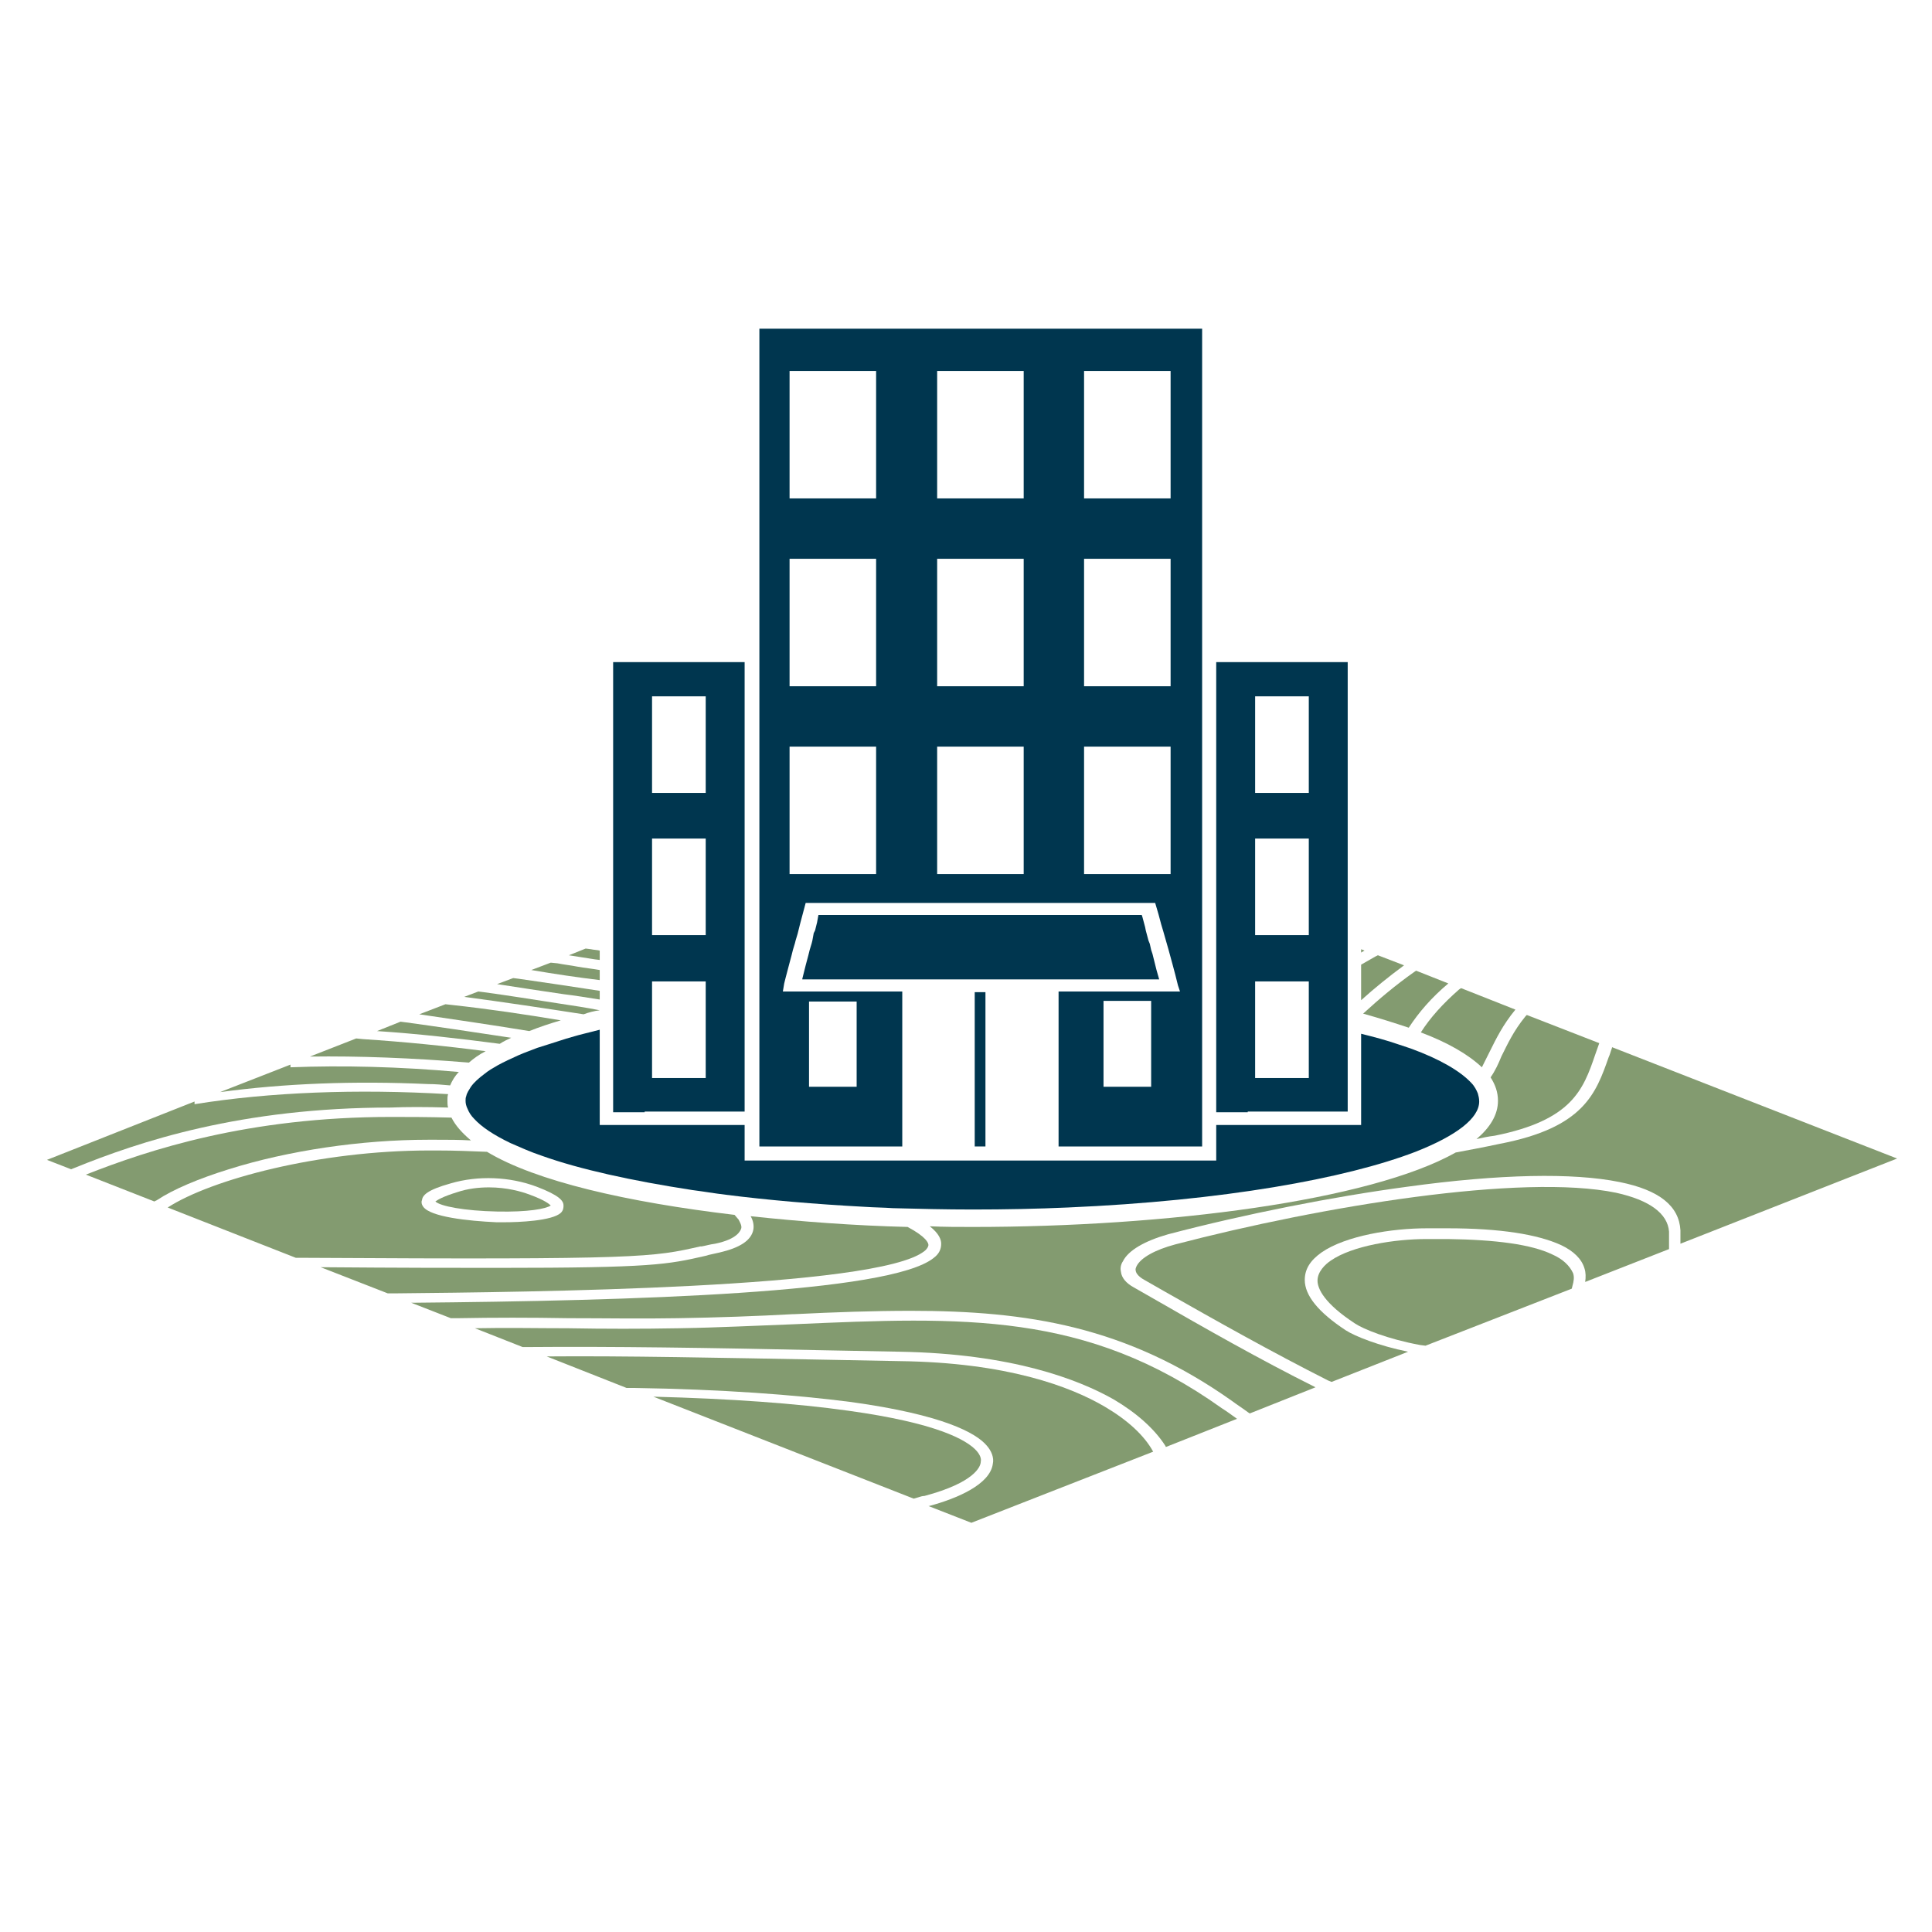 <?xml version="1.0" encoding="utf-8"?>
<!-- Generator: Adobe Illustrator 27.5.0, SVG Export Plug-In . SVG Version: 6.00 Build 0)  -->
<svg version="1.1" id="Layer_1" xmlns="http://www.w3.org/2000/svg" xmlns:xlink="http://www.w3.org/1999/xlink" x="0px" y="0px"
	 viewBox="0 0 288 288" style="enable-background:new 0 0 288 288;" xml:space="preserve">
<style type="text/css">
	.st0{fill:none;}
	.st1{fill:#839B70;}
	.st2{fill:#00364F;}
</style>
<rect x="186.7" y="103.6" class="st0" width="7.7" height="14.1"/>
<path class="st0" d="M67.2,176.4c-3.6,1.1-4.2,1.8-4.3,2.5c0,0.2,0,0.6,0.2,1c1.1,1.4,6.5,2.1,10.9,2.2c0.4,0,0.8,0,1.2,0
	c2.1,0,7-0.1,8.4-1.4c0.4-0.4,0.4-0.8,0.4-1.1c-0.1-0.7-0.6-1.5-4-2.8C76,175.3,71.3,175.2,67.2,176.4L67.2,176.4z M82.1,179.7
	c-0.6,0.5-3.4,1-8,0.9c-5-0.1-8.5-0.8-9.2-1.5c0.2-0.2,0.9-0.7,3.3-1.4c1.5-0.4,3.1-0.7,4.7-0.7c2.6,0,4.8,0.6,6.1,1.1
	C81.2,179,81.9,179.5,82.1,179.7L82.1,179.7z"/>
<rect x="161.2" y="111.8" class="st0" width="12.6" height="2.1"/>
<rect x="161.2" y="57.2" class="st0" width="12.6" height="18.5"/>
<rect x="139.8" y="111.8" class="st0" width="12.6" height="2.1"/>
<rect x="97.8" y="103.6" class="st0" width="7.7" height="14.1"/>
<rect x="161.2" y="84.5" class="st0" width="12.6" height="18.5"/>
<rect x="118.4" y="57.2" class="st0" width="12.6" height="18.5"/>
<rect x="139.8" y="84.5" class="st0" width="12.6" height="18.5"/>
<rect x="139.8" y="57.2" class="st0" width="12.6" height="18.5"/>
<rect x="118.4" y="84.5" class="st0" width="12.6" height="18.5"/>
<rect x="97.8" y="124.4" class="st0" width="7.7" height="7.3"/>
<rect x="118.4" y="111.8" class="st0" width="12.6" height="2.1"/>
<path class="st1" d="M89.4,149v-1.3c-3.9-0.6-7.9-1.2-12.1-1.8l-0.8-0.1l-2.4,0.9c3.2,0.5,6.5,1,9.9,1.5
	C85.7,148.4,87.5,148.7,89.4,149L89.4,149z"/>
<path class="st1" d="M89.4,144.6c-1.1-0.2-2.2-0.3-3.3-0.5c-1-0.2-2-0.3-3-0.5l-1-0.1l-2.9,1.1c3.5,0.6,6.9,1.1,10.2,1.5L89.4,144.6
	L89.4,144.6z"/>
<path class="st1" d="M89.4,150.6L89.4,150.6c-2-0.4-4-0.7-6-1c-3.9-0.6-7.6-1.2-11.3-1.7l-0.8-0.1l-2.1,0.8c6,0.8,12,1.7,17.8,2.6
	C87.8,150.9,88.6,150.7,89.4,150.6L89.4,150.6z"/>
<path class="st1" d="M202.9,141.5v0.5c0.2-0.1,0.3-0.2,0.5-0.3C203.4,141.7,202.9,141.5,202.9,141.5z"/>
<path class="st1" d="M89.4,143.1v-1.4c-0.4-0.1-0.9-0.1-1.3-0.2l-0.8-0.1l-2.5,1c0.6,0.1,1.2,0.2,1.9,0.3
	C87.5,142.8,88.4,143,89.4,143.1L89.4,143.1z"/>
<path class="st1" d="M205.4,142.4l-0.4,0.2c-0.7,0.4-1.4,0.8-2.1,1.2v5.3c2-1.8,4.1-3.5,6.4-5.2L205.4,142.4z"/>
<path class="st1" d="M83.6,152.1c-5.4-0.9-10.8-1.7-16.3-2.3l-0.9-0.1l-3.9,1.5c4.7,0.7,10.3,1.5,16.4,2.5
	C80.4,153.1,81.9,152.6,83.6,152.1L83.6,152.1z"/>
<path class="st1" d="M76.2,154.7c-5.9-0.9-11.3-1.7-15.7-2.3l-0.8-0.1l-3.5,1.4c6.1,0.4,12.2,1.1,18.3,1.9
	C75.1,155.2,75.6,155,76.2,154.7z"/>
<path class="st1" d="M210,153.2c1.5-2.3,3.4-4.5,5.9-6.6l-4.8-1.9l-0.3,0.2c-2.7,1.9-5.2,4-7.6,6.2
	C205.7,151.8,207.9,152.5,210,153.2L210,153.2z"/>
<path class="st1" d="M63.8,161.6c1.1,0,2.2,0.1,3.3,0.2c0.3-0.7,0.7-1.4,1.3-2c-8.9-0.8-17.3-1-25.1-0.7l0-0.4l-10.5,4.1
	C42.4,161.5,52.8,161.1,63.8,161.6L63.8,161.6z"/>
<path class="st1" d="M222.2,160.6c0.7,1.1,1.1,2.2,1.1,3.5c0,2.1-1.2,4-3.2,5.7c0.9-0.2,1.8-0.4,2.7-0.5c11.5-2.3,13.2-6.8,15-12.1
	c0.2-0.6,0.4-1.1,0.6-1.7l-10.8-4.2l-0.2,0.2c-1.8,2.2-2.7,4.2-3.6,6C223.4,158.5,222.9,159.6,222.2,160.6z"/>
<path class="st1" d="M82.1,179.7c-0.2-0.2-0.9-0.8-3.1-1.6c-1.3-0.5-3.5-1.1-6.1-1.1c-1.6,0-3.2,0.2-4.7,0.7c-2.3,0.7-3,1.2-3.3,1.4
	c0.7,0.7,4.3,1.4,9.2,1.5C78.7,180.7,81.4,180.2,82.1,179.7L82.1,179.7z"/>
<path class="st1" d="M104.4,185.8l0.2,0c0.6-0.1,1.2-0.3,2-0.4c3.4-0.7,3.8-2,3.9-2.3c0.1-0.4-0.2-0.9-0.4-1.3
	c-0.2-0.2-0.4-0.5-0.6-0.7c-16-1.9-29.6-5-36.9-9.4c-2.4-0.1-4.8-0.2-7.5-0.2h-1.1c-16.4,0-32.5,4.3-39,8.5l19.1,7.5h1.2
	C95.9,187.8,97.3,187.4,104.4,185.8L104.4,185.8z M63.1,179.9c-0.3-0.4-0.3-0.8-0.2-1c0.1-0.7,0.7-1.5,4.3-2.5
	c4.1-1.2,8.8-1,12.8,0.5c3.4,1.3,4,2.1,4,2.8c0,0.3,0,0.7-0.4,1.1c-1.3,1.2-6.3,1.4-8.4,1.4c-0.4,0-0.8,0-1.2,0
	C69.7,182,64.2,181.4,63.1,179.9L63.1,179.9z"/>
<path class="st1" d="M69.9,158.4c0.7-0.6,1.5-1.2,2.5-1.7c-6.1-0.8-12.2-1.4-18.3-1.8l-1-0.1l-6.9,2.7
	C53.5,157.4,61.4,157.7,69.9,158.4z"/>
<path class="st1" d="M211.8,153.9c4,1.5,7.1,3.3,9.1,5.2c0.4-0.8,0.8-1.6,1.2-2.4c0.9-1.8,1.9-3.9,3.8-6.2l-8.1-3.2l-0.3,0.2
	C215.1,149.6,213.2,151.7,211.8,153.9L211.8,153.9z"/>
<path class="st1" d="M146.2,217.9c0.1-0.5-0.1-1-0.6-1.6c-1.5-1.7-6.1-4.2-19.1-6c-7.8-1.1-17.6-1.8-29.1-2.1l38.8,15.2l0.7-0.2
	c0.3-0.1,0.6-0.2,0.9-0.2C145.3,221,146.2,218.6,146.2,217.9L146.2,217.9z"/>
<path class="st1" d="M164.7,209.7c-5.1-3-14.6-6.6-30.6-6.8l-10.5-0.2c-16.4-0.3-30.5-0.6-42.1-0.5l11.9,4.7l1.2,0
	c12.9,0.2,23.8,1,32.3,2.1c13.7,1.9,18.6,4.6,20.2,6.5c0.7,0.8,1.1,1.8,0.9,2.7c-0.4,3.1-5.4,5.2-9.5,6.3c0,0,0,0-0.1,0l6.4,2.5
	l27.1-10.6C170.6,214,168.1,211.7,164.7,209.7L164.7,209.7z"/>
<path class="st1" d="M138.4,185.6c0-0.3-0.3-1.2-3.1-2.7c-8-0.2-15.9-0.8-23.4-1.6c0.4,0.7,0.5,1.4,0.4,2c-0.3,1.6-2,2.7-5,3.4
	c-0.8,0.2-1.5,0.3-2.1,0.5c-5.7,1.3-7.9,1.8-31,1.8c-6.4,0-14.5,0-26.4-0.1l10,3.9h1.1c19.7-0.2,71.9-0.7,78.9-6.3
	C138.2,186.2,138.4,185.8,138.4,185.6L138.4,185.6z"/>
<path class="st1" d="M63.8,169.9c0.4,0,0.8,0,1.2,0c1.8,0,3.5,0,5.2,0.1c-1.3-1.1-2.3-2.2-2.9-3.4c-3.6-0.1-6.7-0.1-9-0.1
	c-21.3,0-36.1,4.9-45.5,8.6l10.2,4l0.4-0.2c2.4-1.6,6.2-3.2,10.7-4.6C43,171.5,53.9,169.9,63.8,169.9L63.8,169.9z"/>
<path class="st1" d="M66.8,165.1c-0.1-0.3-0.1-0.7-0.1-1.1c0-0.3,0-0.6,0.1-0.9c-13.6-0.8-26.6-0.3-37.8,1.5l0-0.4L7,172.9l3.6,1.4
	l0.5-0.2c9.6-3.9,24.8-9,47.2-9C60.5,165,63.4,165,66.8,165.1L66.8,165.1z"/>
<path class="st1" d="M240.3,156.1l0,0.1c-0.2,0.5-0.3,1-0.5,1.4c-1.9,5.4-3.7,10.5-16.2,12.9c-2.3,0.5-4.5,0.9-6.6,1.3
	c-12.8,7.2-43.1,11.1-72,11.1c-2.1,0-4.3,0-6.4-0.1c1.4,1.1,1.7,2,1.7,2.6c0,0.8-0.3,1.5-1.1,2.1c-6.5,5.3-44.8,6.4-77.9,6.7
	l5.9,2.3h1.1c5.4-0.1,10.8-0.1,16.4,0c5.4,0,10.9,0.1,16.4,0c6-0.1,11.6-0.3,17.1-0.6h0.2c6.1-0.3,11.8-0.5,17.4-0.5
	c17.3,0,32.1,2.3,47.8,13.4c0.8,0.6,1.6,1.1,2.4,1.7l0.3,0.2l9.8-3.9c-8.4-4.2-16.3-8.7-24.3-13.3l-2.8-1.6
	c-1.1-0.6-1.8-1.4-1.9-2.3c-0.1-0.4-0.1-1,0.3-1.6c0.8-1.6,3.2-3,6.7-4c11.4-3,24.5-5.6,35.7-7.1c13.8-1.9,24.7-2.1,31.6-0.7
	c6,1.2,8.9,3.6,9.1,7.2c0,0.7,0,1.3,0,2l32.3-12.7L240.3,156.1L240.3,156.1z"/>
<path class="st1" d="M231.4,187c-3.1-1.5-8.4-2.2-15.6-2.3c-0.8,0-3,0-3.1,0c-4.8,0-11.1,1-14.3,3.2c-0.9,0.6-2,1.7-2,3
	c0,1.2,1,3.4,5.6,6.4c1.2,0.8,4.8,2.3,9.7,3.2l0.8,0.1l21.8-8.5l0.1-0.4c0.2-0.7,0.3-1.3,0.1-1.9C234,188.7,233,187.7,231.4,187
	L231.4,187z"/>
<path class="st1" d="M240.9,177.8c-14-2.9-43.9,2-65.7,7.7c-3,0.8-5.2,2-5.8,3.3c-0.2,0.4-0.1,0.6-0.1,0.6c0,0.2,0.2,0.8,1.3,1.4
	l2.8,1.6c8.1,4.6,16.1,9.1,24.6,13.4l0.5,0.2l11.4-4.5c-4.4-0.9-7.9-2.3-9.3-3.2c-4.1-2.7-6.1-5.2-6.1-7.5c0-1.6,0.8-2.9,2.5-4.1
	c3.6-2.5,10.5-3.6,15.7-3.6l0,0c0,0,2.3,0,3.1,0c7.8,0,13.4,0.9,16.9,2.5c1.9,0.9,3.1,2.1,3.5,3.5c0.2,0.6,0.2,1.3,0.1,2l12.5-4.9
	v-0.1c0-1,0-1.8,0-2.5C248.6,180.9,245.9,178.9,240.9,177.8L240.9,177.8z"/>
<path class="st1" d="M118.4,197.4L118.4,197.4c-5.5,0.2-11.1,0.5-17.2,0.6c-5.5,0.1-11.1,0.1-16.5,0h-0.1c-4.5,0-9.1-0.1-13.8,0
	l7.1,2.8h1.1c12-0.1,26.4,0.1,44.7,0.5l10.5,0.2c16.6,0.3,26.5,4.1,31.8,7.1c3.4,2,6.1,4.4,7.7,6.9l0.1,0.2l10.6-4.2
	c-0.7-0.5-1.5-1.1-2.3-1.6C161.9,195.5,143.6,196.3,118.4,197.4L118.4,197.4z"/>
<path class="st2" d="M220.3,163c-0.2-0.5-0.5-1.1-1-1.6c-1.6-1.7-4.6-3.5-9-5.1c-0.6-0.2-1.2-0.4-1.8-0.6c-1.7-0.6-3.6-1.1-5.6-1.6
	v13.6h-21.6v5.3h-70.3v-5.3H89.4v-14.2c-1.5,0.4-2.9,0.7-4.2,1.1c-1.1,0.3-2.2,0.7-3.2,1c-0.6,0.2-1.3,0.4-1.9,0.6
	c-1,0.4-1.9,0.7-2.8,1.1c-1.1,0.5-2.2,1-3.1,1.5c-0.7,0.4-1.4,0.8-2,1.3c-0.8,0.6-1.5,1.2-2,1.9c-0.3,0.5-0.6,0.9-0.7,1.4
	c-0.1,0.2-0.1,0.5-0.1,0.7c0,0.4,0.1,0.8,0.3,1.2c0.2,0.5,0.5,1,1,1.5c1.1,1.2,2.9,2.4,5.4,3.6c1.4,0.6,2.9,1.3,4.7,1.9
	c5.6,2,13.3,3.7,22.4,5.1c1.6,0.2,3.3,0.5,5,0.7c6.3,0.8,13.2,1.4,20.7,1.8c1.4,0.1,2.8,0.1,4.2,0.2c3.8,0.1,7.8,0.2,11.9,0.2
	c4.9,0,9.7-0.1,14.2-0.3c23.1-1,41.4-4.3,51.8-8.3c6.1-2.4,9.5-5,9.5-7.5C220.5,163.7,220.4,163.4,220.3,163L220.3,163z"/>
<path class="st2" d="M186,165.7h14.9V98.7h-19.6v67.1H186z M187.1,136v-11h8v14.4h-8V136z M187.1,160.7v-14.4h8v14.4H187.1z
	 M187.1,103.8h8v14.4h-8V103.8z"/>
<path class="st2" d="M125.9,170.9h8.6v-3.8l0,0v-19.3h-17.8l0.1-0.6l0.1-0.6l0.2-0.8l0.5-1.9l0.4-1.5l0.2-0.8l0.3-1l0.1-0.4l0.3-1
	l0.1-0.4l0.3-1.2l0.4-1.5l0.4-1.5h52.1l0.5,1.7l0.4,1.5l0.3,1l0.4,1.4v0l0.4,1.4l0,0l0.6,2.2l0.4,1.5l0.4,1.6l0.3,0.9h-18.1v23.1
	l0,0h21.4l0,0v-32.2l0,0V49h-66v121.9l0,0h4.7H125.9z M171.6,162h-7.1v-12.8h7.1V162z M161.6,55.3h12.9v19h-12.9
	C161.6,74.3,161.6,55.3,161.6,55.3z M161.6,83.3h12.9v19h-12.9V83.3z M161.6,111.3h12.9v19h-12.9
	C161.6,130.3,161.6,111.3,161.6,111.3z M139.7,55.3h12.9v19h-12.9C139.7,74.3,139.7,55.3,139.7,55.3z M139.7,83.3h12.9v19h-12.9
	V83.3z M139.7,111.3h12.9v19h-12.9C139.7,130.3,139.7,111.3,139.7,111.3z M117.7,55.3h12.9v19h-12.9
	C117.7,74.3,117.7,55.3,117.7,55.3z M117.7,83.3h12.9v19h-12.9V83.3z M117.7,114.9v-3.6h12.9v19h-12.9V114.9L117.7,114.9z
	 M120.6,159.4v-10.1l0,0l0.2,0h6.9V162h-7.1C120.6,162,120.6,159.4,120.6,159.4z"/>
<polygon class="st2" points="145.3,148.4 145.3,150.4 145.3,151.9 145.3,156.3 145.3,157.8 145.3,161.5 145.3,163 145.3,165.3 
	145.3,165.7 145.3,166.8 145.3,167.1 145.3,168.6 145.3,169 145.3,170.5 145.3,170.9 146.9,170.9 146.9,170.7 146.9,169.2 
	146.9,168.6 146.9,167.1 146.9,167.1 146.9,165.7 146.9,165.5 146.9,163.2 146.9,161.7 146.9,157.9 146.9,156.4 146.9,151.7 
	146.9,150.3 146.9,148.4 146.9,147.9 145.3,147.9 "/>
<polygon class="st2" points="157.4,146 162.2,146 168.4,146 172.8,146 172.4,144.6 171.8,142.2 171.6,141.6 171.4,140.7 
	171.2,140.2 170.8,138.7 170.7,138.2 170.3,136.7 170.2,136.4 162.9,136.4 154.1,136.4 140.6,136.4 122,136.4 121.8,137.5 
	121.5,138.7 121.3,139.1 121.1,140.2 121,140.6 120.7,141.6 120.5,142.4 120.1,143.9 119.6,145.9 119.6,146 127.7,146 134.9,146 
	145.4,146 146.9,146 149,146 "/>
<path class="st2" d="M96.1,165.7H111V98.7H91.4v67.1H96.1z M97.2,136v-11h8v14.4h-8V136z M97.2,160.7v-14.4h8v14.4H97.2z
	 M97.2,103.8h8v14.4h-8V103.8z"/>
</svg>
